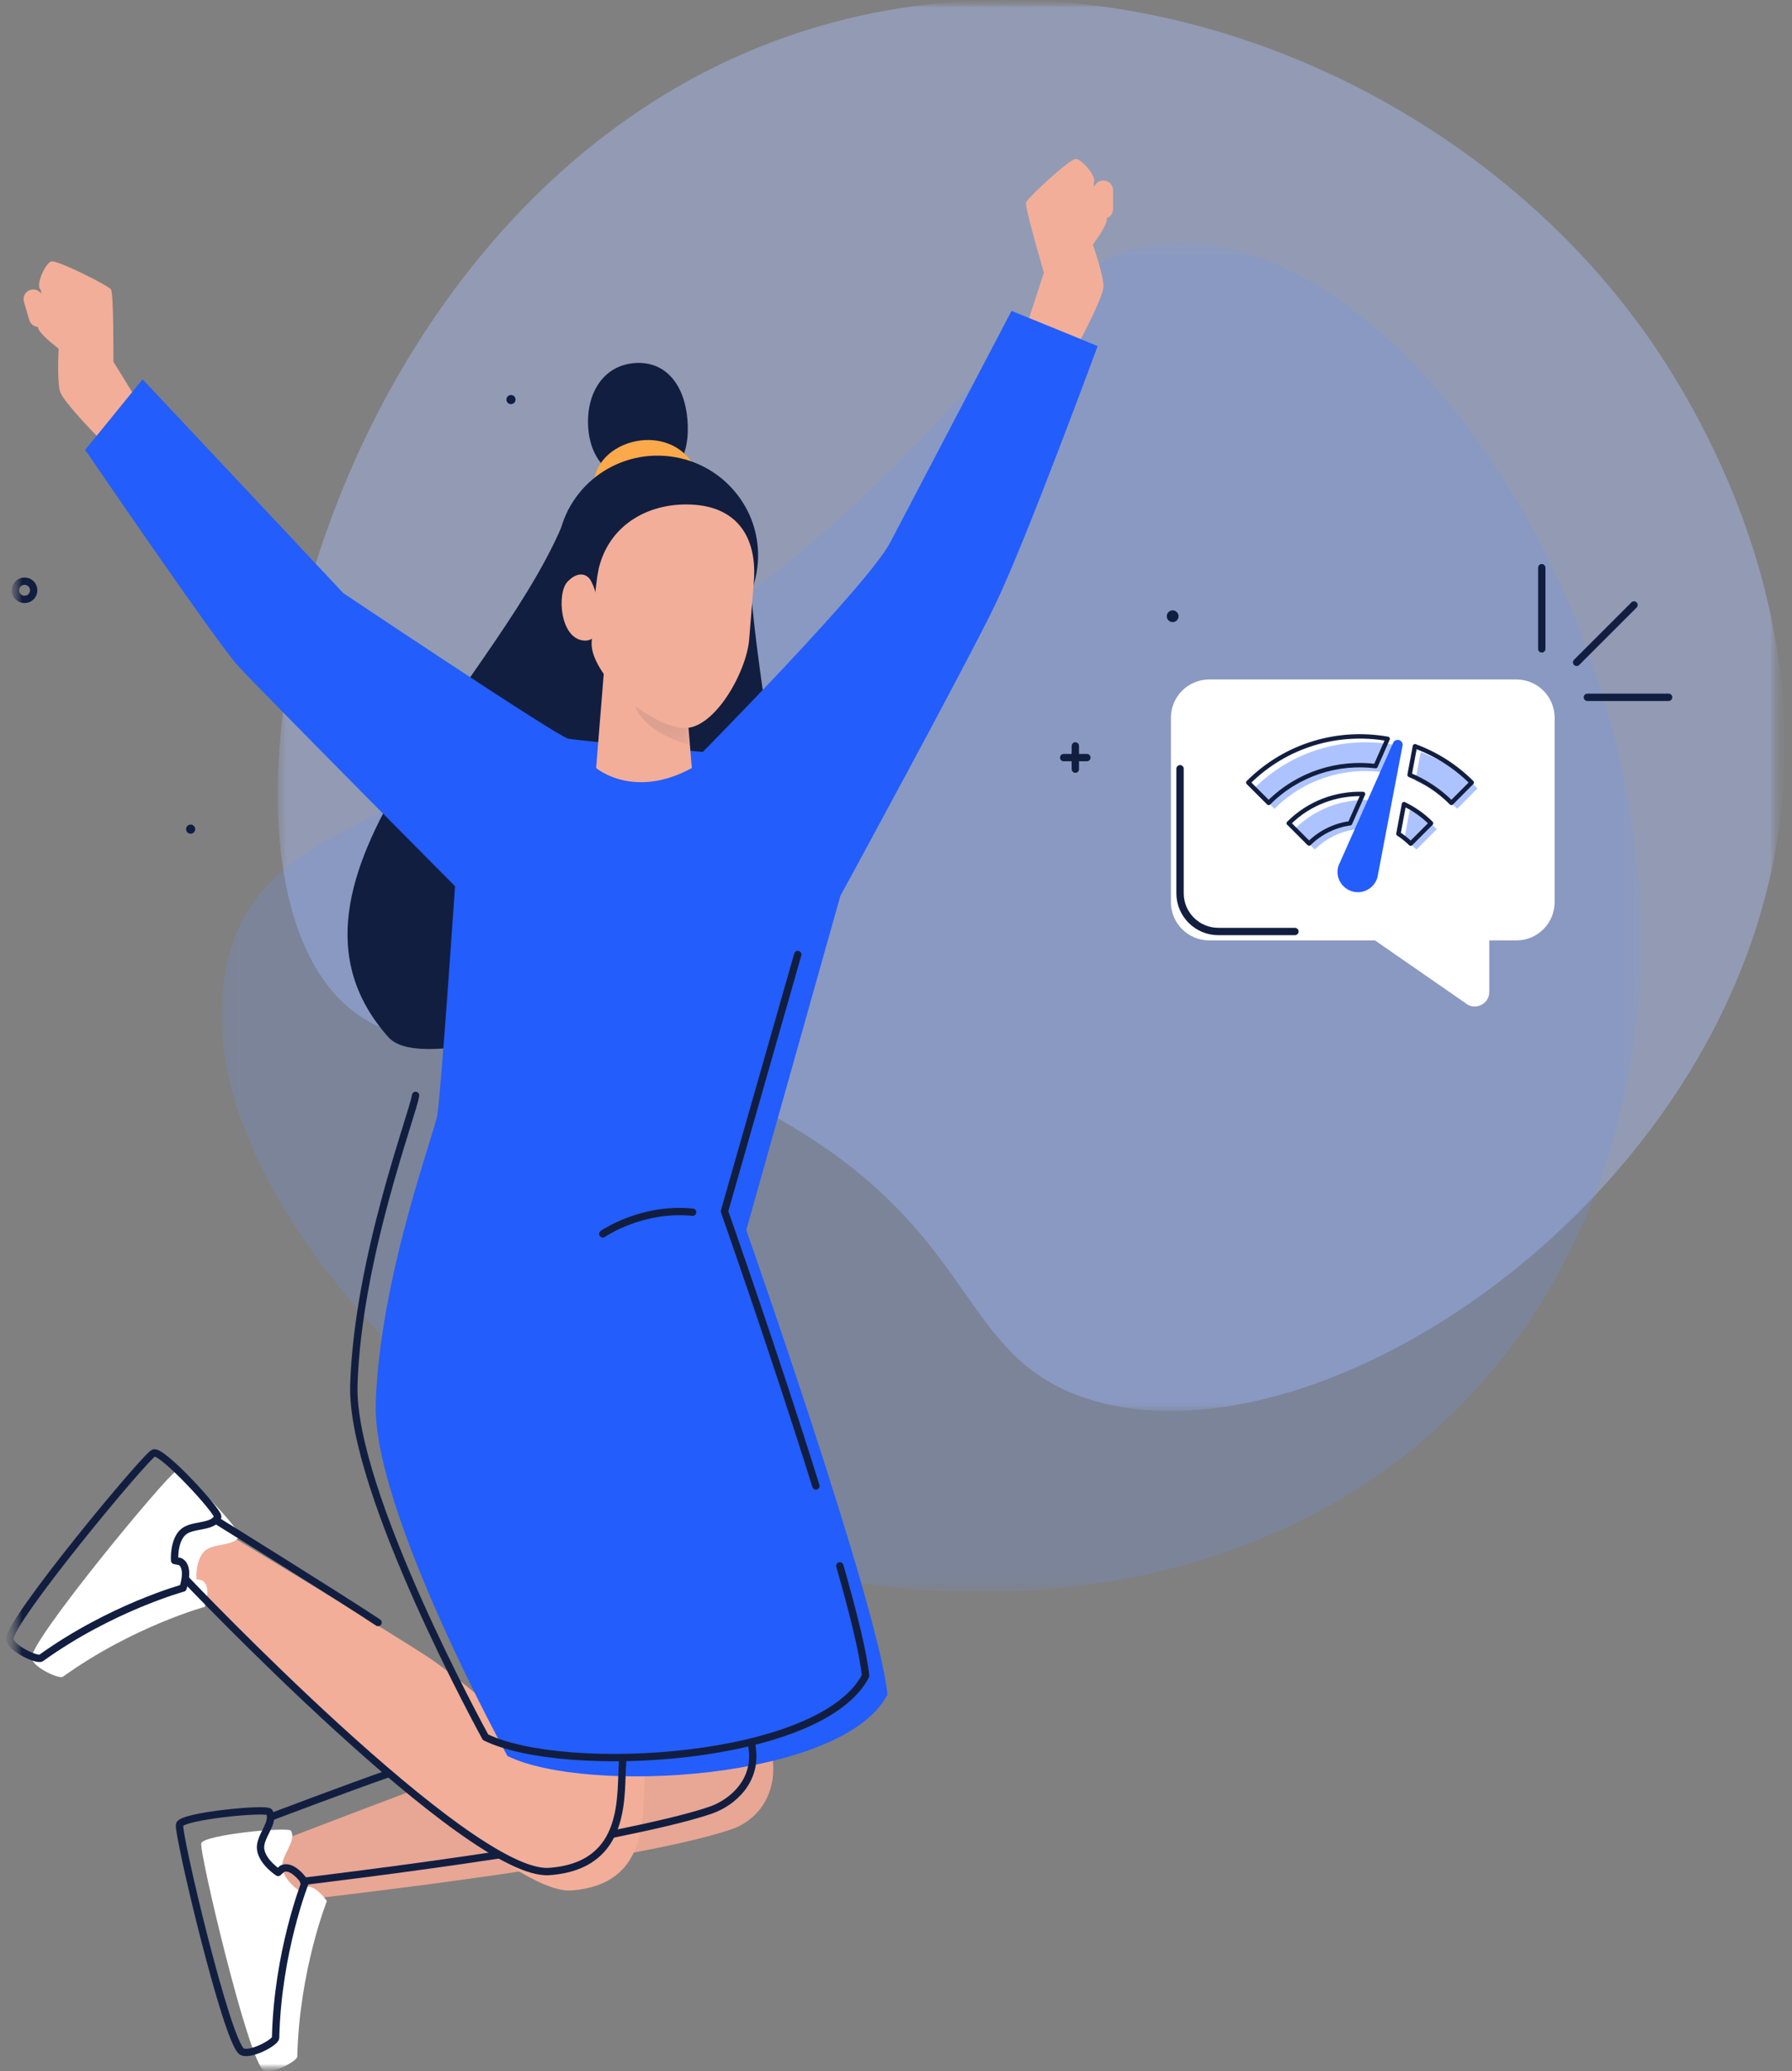 <?xml version="1.0" encoding="UTF-8"?>
<svg xmlns="http://www.w3.org/2000/svg" width="122" height="141" viewBox="0 0 122 141" fill="none">
  <rect x="0" y="0" width="122" height="141" fill="#808080" stroke="none"/>
  <mask id="mask0_845_26488" style="mask-type:luminance" maskUnits="userSpaceOnUse" x="0" y="0" width="122" height="141">
    <path d="M121.5 0H0.5V141H121.5V0Z" fill="white"></path>
  </mask>
  <g mask="url(#mask0_845_26488)">
    <mask id="mask1_845_26488" style="mask-type:luminance" maskUnits="userSpaceOnUse" x="0" y="0" width="122" height="141">
      <path d="M121.5 0H0.5V141H121.5V0Z" fill="white"></path>
    </mask>
    <g mask="url(#mask1_845_26488)">
      <mask id="mask2_845_26488" style="mask-type:luminance" maskUnits="userSpaceOnUse" x="0" y="0" width="122" height="141">
        <path d="M121.5 0H0.5V141H121.5V0Z" fill="white"></path>
      </mask>
      <g mask="url(#mask2_845_26488)">
        <g opacity="0.4">
          <mask id="mask3_845_26488" style="mask-type:luminance" maskUnits="userSpaceOnUse" x="18" y="0" width="104" height="97">
            <path d="M121.5 0H18.907V96.056H121.5V0Z" fill="white"></path>
          </mask>
          <g mask="url(#mask3_845_26488)">
            <path fill-rule="evenodd" clip-rule="evenodd" d="M111.555 22.034C114.426 25.945 124.668 41.122 120.527 59.604C115.206 83.328 88.979 100.098 73.982 95.2C65.452 92.413 66.666 84.604 54.547 77.071C39.432 67.675 28.845 74.415 22.806 67.682C12.516 56.217 22.565 13.632 53.249 2.608C74.527 -5.036 98.987 4.912 111.548 22.034" fill="#ADC3FF"></path>
          </g>
        </g>
        <g opacity="0.2">
          <mask id="mask4_845_26488" style="mask-type:luminance" maskUnits="userSpaceOnUse" x="15" y="16" width="97" height="93">
            <path d="M111.707 16.522H15.056V108.37H111.707V16.522Z" fill="white"></path>
          </mask>
          <g mask="url(#mask4_845_26488)">
            <path fill-rule="evenodd" clip-rule="evenodd" d="M98.6 96.497C108.787 86.75 110.727 74.436 111.23 70.924C114.888 45.42 96.944 17.115 80.787 16.536C69.323 16.122 68.557 30.016 41.917 46.648C26.071 56.534 18.286 56.651 15.753 64.488C11.984 76.147 24.235 91.33 35.064 98.808C52.842 111.081 81.567 112.806 98.593 96.504" fill="#7096FF"></path>
          </g>
        </g>
        <path d="M35.098 27.201C35.098 27.373 34.96 27.512 34.788 27.512C34.615 27.512 34.477 27.373 34.477 27.201C34.477 27.029 34.615 26.891 34.788 26.891C34.96 26.891 35.098 27.029 35.098 27.201Z" fill="#0F1E42"></path>
        <path d="M104.964 38.646V44.172" stroke="#121E40" stroke-width="0.5" stroke-linecap="round" stroke-linejoin="round"></path>
        <path d="M113.598 47.469H108.069" stroke="#121E40" stroke-width="0.5" stroke-linecap="round" stroke-linejoin="round"></path>
        <path d="M111.244 41.184L107.338 45.089" stroke="#121E40" stroke-width="0.5" stroke-linecap="round" stroke-linejoin="round"></path>
        <path d="M2.294 40.184C2.294 40.529 2.018 40.805 1.673 40.805C1.328 40.805 1.052 40.529 1.052 40.184C1.052 39.839 1.328 39.563 1.673 39.563C2.018 39.563 2.294 39.839 2.294 40.184Z" stroke="#121E40" stroke-width="0.5" stroke-linecap="round" stroke-linejoin="round"></path>
        <path d="M13.289 56.444C13.289 56.617 13.151 56.755 12.978 56.755C12.806 56.755 12.668 56.617 12.668 56.444C12.668 56.272 12.806 56.134 12.978 56.134C13.151 56.134 13.289 56.272 13.289 56.444Z" fill="#0F1E42"></path>
        <path d="M82.333 46.255H103.231C104.674 46.255 105.84 47.421 105.84 48.863V61.411C105.84 62.853 104.674 64.019 103.231 64.019H101.389V67.537C101.382 68.379 100.388 68.827 99.753 68.275L93.61 64.019H82.326C80.884 64.019 79.717 62.853 79.717 61.411V48.863C79.717 47.421 80.884 46.255 82.326 46.255" fill="white"></path>
        <path fill-rule="evenodd" clip-rule="evenodd" d="M85.377 53.671L86.764 55.058C88.758 53.064 91.457 52.236 94.045 52.553L94.867 50.698C91.526 50.104 87.965 51.091 85.377 53.671ZM99.208 55.058L100.588 53.671C99.456 52.54 98.131 51.719 96.723 51.201L96.357 53.154C97.392 53.581 98.366 54.209 99.208 55.058ZM96.44 57.824L97.82 56.444C97.268 55.892 96.647 55.465 95.978 55.14L95.598 57.162C95.888 57.348 96.171 57.569 96.433 57.831M88.13 56.451L89.511 57.831C90.291 57.051 91.284 56.596 92.299 56.451L93.183 54.457C91.36 54.402 89.518 55.058 88.124 56.451" fill="#ADC3FF"></path>
        <path fill-rule="evenodd" clip-rule="evenodd" d="M95.149 50.367C95.032 50.367 94.929 50.429 94.867 50.525L94.818 50.629L91.236 58.686C91.126 58.886 91.057 59.107 91.057 59.349C91.057 60.114 91.678 60.735 92.444 60.735C93.107 60.735 93.666 60.266 93.797 59.638V59.617L95.495 50.711C95.495 50.518 95.343 50.367 95.149 50.367Z" fill="#235DFB"></path>
        <path d="M84.983 53.271L86.371 54.657C88.365 52.664 91.064 51.836 93.652 52.153L94.473 50.297C91.133 49.704 87.571 50.691 84.983 53.271ZM98.814 54.657L100.195 53.271C99.063 52.139 97.738 51.319 96.33 50.801L95.964 52.753C96.999 53.181 97.972 53.809 98.814 54.657ZM96.047 57.424L97.427 56.044C96.875 55.492 96.254 55.064 95.584 54.74L95.205 56.761C95.495 56.948 95.778 57.169 96.04 57.431L96.047 57.424ZM87.744 56.044L89.124 57.424C89.904 56.644 90.898 56.189 91.912 56.044L92.796 54.05C90.974 53.995 89.131 54.651 87.737 56.044H87.744Z" stroke="#121E40" stroke-width="0.3" stroke-linecap="round" stroke-linejoin="round"></path>
        <path d="M88.158 63.412H82.947C81.505 63.412 80.338 62.246 80.338 60.804V52.333" stroke="#121E40" stroke-width="0.5" stroke-linecap="round" stroke-linejoin="round"></path>
        <path d="M79.434 41.95C79.434 42.171 79.614 42.35 79.835 42.35C80.055 42.35 80.235 42.171 80.235 41.95C80.235 41.73 80.055 41.55 79.835 41.55C79.614 41.55 79.434 41.73 79.434 41.95Z" fill="#0F1E42"></path>
        <path d="M26.43 70.593C16.947 59.9 34.511 46.276 38.701 34.679C41.855 33.424 50.806 36.59 51.117 40.17C52.269 53.588 56.693 65.329 48.536 71.821C43.27 66.895 29.121 73.622 26.43 70.593Z" fill="#121E40"></path>
        <path d="M46.017 94.366C46.017 94.366 51.048 111.295 52.532 119.221C53.118 122.346 51.31 124.002 49.881 124.499C42.869 126.955 17.975 129.631 17.975 129.631L16.871 126.161C16.871 126.161 30.957 120.753 33.49 119.877C35.892 119.049 42.393 117.255 42.393 117.255L34.663 93.089L46.01 94.359L46.017 94.366Z" fill="#E8A695"></path>
        <path d="M30.074 89.964C30.074 89.964 25.919 92.193 27.237 98.181C27.403 98.946 34.898 117.365 34.898 117.365C34.898 117.365 30.867 113.951 29.252 112.881C26.637 111.143 15.159 104.224 15.159 104.224L11.908 106.493C11.908 106.493 33.407 129.086 38.88 128.693C44.36 128.3 43.684 123.312 43.884 121.16C44.077 119.007 41.717 93.29 41.717 93.29L30.074 89.964Z" fill="#F2AE99"></path>
        <path d="M16.305 104.548C16.436 104.237 12.516 99.967 11.95 100.188C11.391 100.409 2.039 111.688 2.156 112.868C2.219 113.488 4.027 114.33 4.282 114.144C9.051 110.722 13.944 109.384 13.944 109.384C13.944 109.384 14.448 107.935 13.737 107.576L13.372 107.507C13.372 107.507 13.282 106.266 13.896 105.624C14.51 104.989 15.953 105.327 16.298 104.548" fill="white"></path>
        <path d="M19.811 124.63C19.645 124.34 13.868 124.899 13.703 125.478C13.544 126.058 16.919 140.31 17.941 140.931C18.472 141.255 20.232 140.317 20.239 140C20.377 134.129 22.254 129.417 22.254 129.417C22.254 129.417 21.398 128.141 20.687 128.493L20.411 128.741C20.411 128.741 19.362 128.065 19.224 127.189C19.086 126.313 20.225 125.368 19.804 124.623" fill="white"></path>
        <path d="M70.062 21.655L71.07 18.557C71.07 18.557 69.744 14.08 69.855 13.776C69.965 13.473 72.816 10.817 73.23 10.817C73.644 10.817 74.672 12.031 74.479 12.411C74.293 12.79 75.445 14.494 75.342 15.025C75.238 15.556 74.403 16.653 74.403 16.653C74.403 16.653 75.162 18.812 75.121 19.537C75.086 20.254 73.582 23.083 73.582 23.083L70.055 21.648L70.062 21.655Z" fill="#F2AE99"></path>
        <path d="M74.451 14.239C74.451 14.604 74.748 14.901 75.114 14.901C75.48 14.901 75.776 14.604 75.776 14.239V12.949C75.776 12.583 75.48 12.286 75.114 12.286C74.748 12.286 74.451 12.583 74.451 12.949V14.239Z" fill="#F2AE99"></path>
        <path d="M68.868 21.165L74.727 23.559C74.727 23.559 69.8 36.956 67.722 41.226C65.528 45.731 57.211 60.99 57.211 60.99L50.806 83.742C50.806 83.742 59.813 109.329 60.42 115.358C57.411 121.174 39.957 122.188 34.546 119.539C34.546 119.539 25.353 102.83 25.581 95.552C25.857 86.867 29.625 77.071 29.784 75.843C30.081 73.594 30.978 60.328 30.978 60.328C30.978 60.328 17.713 46.979 16.208 45.331C14.71 43.682 5.8 30.623 5.8 30.623L9.707 25.821L23.372 40.377C23.372 40.377 37.935 50.132 38.687 50.284C39.439 50.435 47.845 51.188 47.845 51.188C47.845 51.188 59.109 39.784 60.607 36.928C62.104 34.079 68.861 21.172 68.861 21.172" fill="#235DFB"></path>
        <path d="M40.585 52.284C40.585 52.284 43.125 54.457 47.1 52.284L46.52 45.275H41.151L40.585 52.291V52.284Z" fill="#F2AE99"></path>
        <g opacity="0.1">
          <mask id="mask5_845_26488" style="mask-type:luminance" maskUnits="userSpaceOnUse" x="43" y="47" width="4" height="4">
            <path d="M46.934 47.2H43.097V50.705H46.934V47.2Z" fill="white"></path>
          </mask>
          <g mask="url(#mask5_845_26488)">
            <path d="M46.934 50.705C46.934 50.705 43.843 49.966 43.173 47.917C42.497 45.848 46.838 48.925 46.838 48.925L46.941 50.705H46.934Z" fill="#121E40"></path>
          </g>
        </g>
        <path d="M40.053 29.195C40.247 31.554 41.841 32.913 43.987 32.741C46.134 32.568 46.99 30.947 46.803 28.588C46.617 26.228 45.34 24.545 43.187 24.718C41.04 24.89 39.86 26.835 40.053 29.195Z" fill="#121E40"></path>
        <path d="M44.098 33.375C42.697 33.479 40.281 33.803 40.454 32.658C40.875 29.871 45.506 28.746 47.245 31.685C46.872 33.106 45.616 33.265 44.098 33.375Z" fill="#FBA94B"></path>
        <path d="M37.962 37.273C37.679 41.005 40.481 44.648 44.243 44.93C48.004 45.213 51.317 42.026 51.593 38.301C51.869 34.569 49.046 31.32 45.285 31.037C41.523 30.754 38.245 33.548 37.962 37.28" fill="#121E40"></path>
        <path d="M40.744 38.777C41.468 35.603 44.346 34.141 47.286 34.362C50.227 34.583 51.545 36.624 51.324 39.57C51.324 39.57 51.02 43.33 51.006 43.509C50.841 45.717 48.618 49.718 46.5 49.559C44.05 49.373 40.115 45.806 40.281 43.682C40.295 43.502 40.474 39.977 40.751 38.777" fill="#F2AE99"></path>
        <path d="M40.15 39.419C39.929 39.101 39.343 38.846 38.625 39.612C37.907 40.384 38.114 43.482 39.757 43.606C41.399 43.73 40.764 40.281 40.157 39.425" fill="#F2AE99"></path>
        <path d="M33.946 126.272C27.479 127.258 20.66 128.072 20.66 128.072" stroke="#121E40" stroke-width="0.5" stroke-linecap="round" stroke-linejoin="round"></path>
        <path d="M51.151 118.669C51.703 121.201 49.826 122.726 48.398 123.222C46.852 123.76 44.201 124.354 41.696 124.864" stroke="#121E40" stroke-width="0.5" stroke-linecap="round" stroke-linejoin="round"></path>
        <path d="M18.506 123.664C18.506 123.664 23.904 121.622 26.436 120.746" stroke="#121E40" stroke-width="0.5" stroke-linecap="round" stroke-linejoin="round"></path>
        <path d="M25.739 110.453C23.124 108.715 14.724 103.499 14.724 103.499" stroke="#121E40" stroke-width="0.5" stroke-linecap="round" stroke-linejoin="round"></path>
        <path d="M12.64 107.507C12.64 107.507 31.91 127.796 37.389 127.403C42.869 127.01 42.193 122.022 42.393 119.877" stroke="#121E40" stroke-width="0.5" stroke-linecap="round" stroke-linejoin="round"></path>
        <path d="M14.821 103.272C14.952 102.961 11.032 98.691 10.466 98.912C9.907 99.132 0.555 110.412 0.673 111.591C0.735 112.212 2.543 113.054 2.798 112.868C7.567 109.446 12.461 108.108 12.461 108.108C12.461 108.108 12.964 106.659 12.254 106.3L11.888 106.231C11.888 106.231 11.798 104.989 12.412 104.348C13.027 103.713 14.469 104.051 14.814 103.272H14.821Z" stroke="#121E40" stroke-width="0.5" stroke-linecap="round" stroke-linejoin="round"></path>
        <path d="M18.327 123.353C18.161 123.064 12.385 123.622 12.226 124.202C12.067 124.781 15.442 139.034 16.464 139.655C16.995 139.979 18.755 139.041 18.762 138.723C18.9 132.853 20.777 128.141 20.777 128.141C20.777 128.141 19.921 126.865 19.21 127.217L18.934 127.465C18.934 127.465 17.885 126.789 17.747 125.913C17.609 125.037 18.748 124.092 18.327 123.347V123.353Z" stroke="#121E40" stroke-width="0.5" stroke-linecap="round" stroke-linejoin="round"></path>
        <path d="M57.176 106.597C58.108 109.846 58.778 112.571 58.929 114.082C55.92 119.897 38.466 120.911 33.055 118.262C33.055 118.262 23.862 101.554 24.09 94.276C24.366 85.591 28.127 75.795 28.293 74.567" stroke="#121E40" stroke-width="0.5" stroke-linecap="round" stroke-linejoin="round"></path>
        <path d="M54.312 64.978L49.322 82.459C49.322 82.459 52.773 92.261 55.548 101.161" stroke="#121E40" stroke-width="0.5" stroke-linecap="round" stroke-linejoin="round"></path>
        <path d="M47.155 82.521C43.746 82.176 41.151 83.921 41.04 83.997" stroke="#121E40" stroke-width="0.5" stroke-linecap="round" stroke-linejoin="round"></path>
        <path d="M8.996 26.691L7.719 24.621C7.719 24.621 7.747 19.958 7.553 19.695C7.36 19.433 3.889 17.681 3.488 17.798C3.088 17.916 2.439 19.364 2.729 19.675C3.019 19.985 2.384 21.944 2.633 22.427C2.881 22.91 3.992 23.731 3.992 23.731C3.992 23.731 3.868 26.021 4.103 26.698C4.344 27.381 6.58 29.664 6.58 29.664L9.003 26.684L8.996 26.691Z" fill="#F2AE99"></path>
        <path d="M3.261 21.413C3.364 21.765 3.164 22.131 2.812 22.234C2.46 22.338 2.094 22.131 1.991 21.786L1.632 20.551C1.528 20.199 1.728 19.833 2.08 19.73C2.432 19.626 2.798 19.833 2.902 20.178L3.261 21.413Z" fill="#F2AE99"></path>
        <path d="M73.209 50.78V52.36" stroke="#121E40" stroke-width="0.5" stroke-linecap="round" stroke-linejoin="round"></path>
        <path d="M72.415 51.574H73.996" stroke="#121E40" stroke-width="0.5" stroke-linecap="round" stroke-linejoin="round"></path>
      </g>
    </g>
  </g>
</svg>
